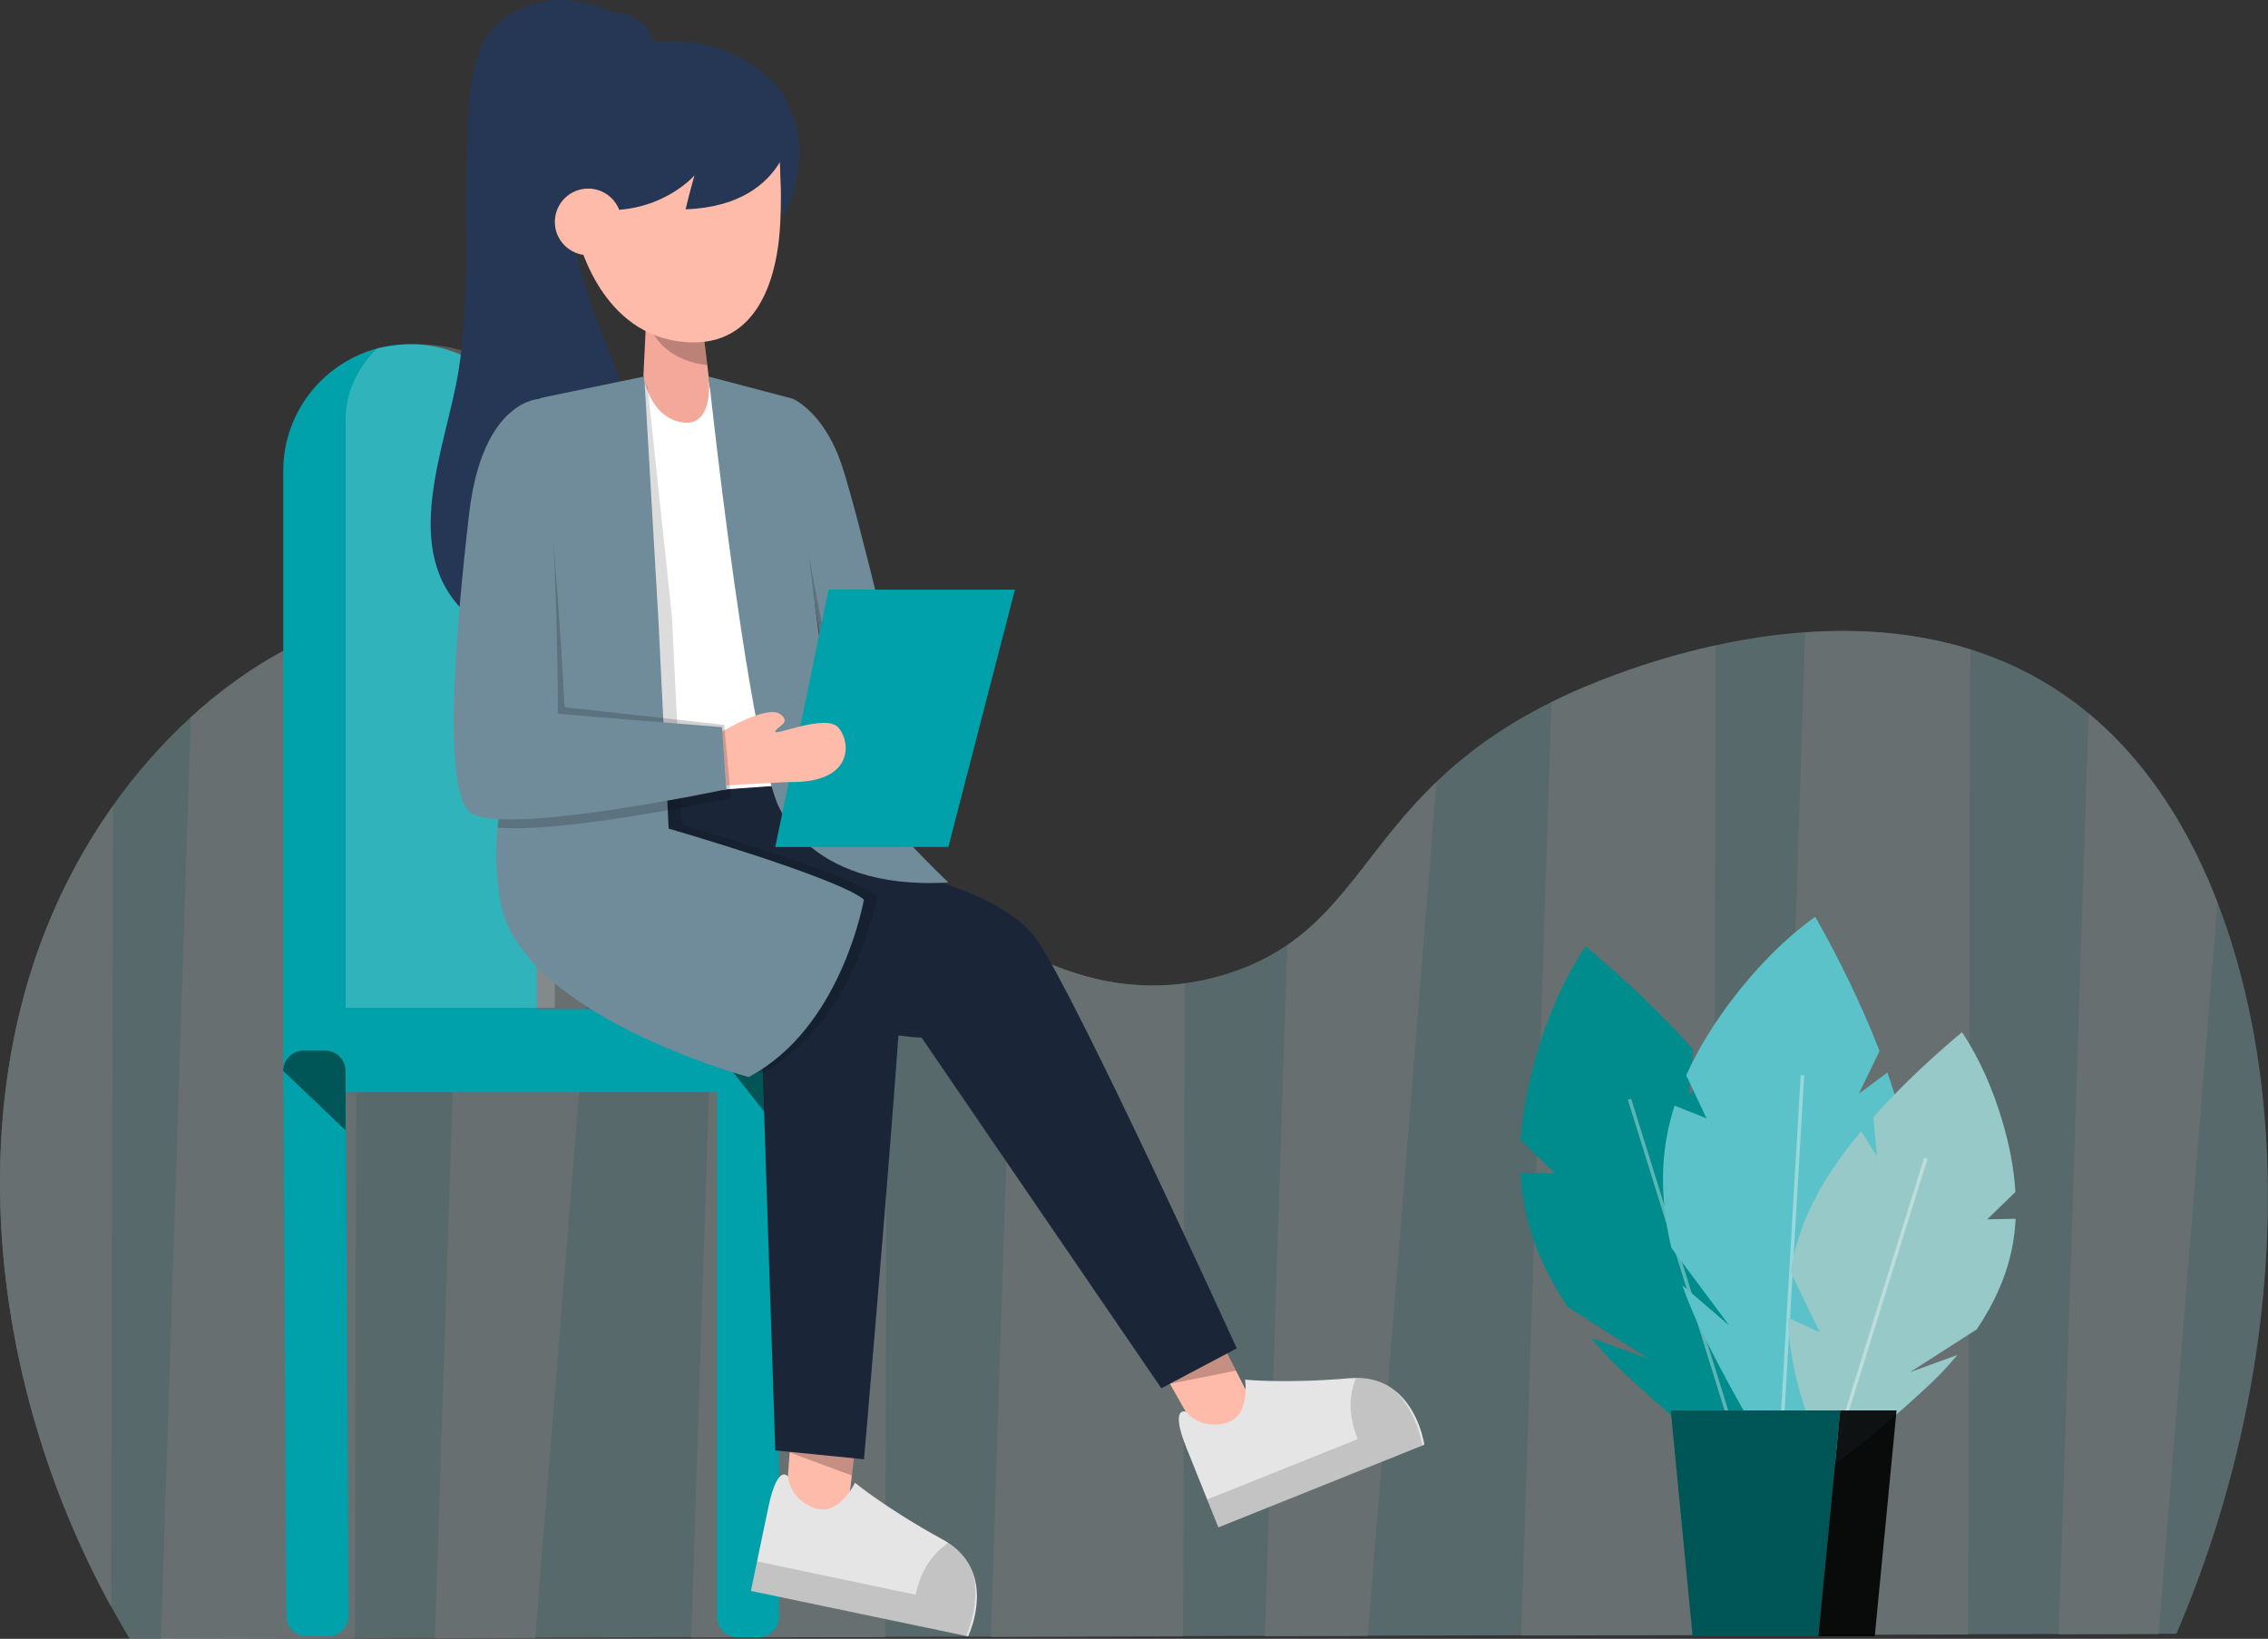 <?xml version="1.0" encoding="UTF-8"?><svg id="uuid-dfc40b72-6c0b-4e85-a08c-9bebcf3a3242" xmlns="http://www.w3.org/2000/svg" viewBox="0 0 648.83 468.93"><rect x="0" y="0" width="648.83" height="468.93" fill="#333333" stroke="none"/><g style="opacity:.32;"><path d="M622.64,467.46c-1.71,0-3.4,0-5.1,.01h0c-9.52,.03-19.05,.05-28.58,.08-8.65,0-17.3,.04-25.95,.05-18.63,.04-37.26,.09-55.89,.13-5.64,.02-11.29,.03-16.93,.05-18.33,.05-36.67,.08-55,.13-14.63,.03-29.26,.07-43.89,.11-9.81,.02-19.63,.04-29.44,.07-7.8,.01-15.59,.04-23.39,.06l-55,.14c-10.07,.02-20.15,.04-30.21,.06-18.49,.04-37,.09-55.49,.14-14.88,.04-29.78,.07-44.66,.11-9.55,.02-19.11,.05-28.67,.07-7.64,.02-15.27,.04-22.9,.06-18.49,.04-36.99,.09-55.48,.14-2.99,0-5.99,.01-8.98,.01-1.82-3.03-3.58-6.09-5.27-9.19C-2.17,397.6-9.8,323.68,13.15,265.87c5.02-12.65,11.53-24.57,19.2-35.39,6.61-9.34,14.11-17.85,22.25-25.29,14.23-13.01,30.48-22.73,47.63-27.88,3.27-.98,6.56-1.79,9.88-2.43,7.56-1.46,14.86-1.93,21.91-1.57,14.9,.75,28.75,5.23,41.89,11.94,10.53,5.37,20.61,12.2,30.4,19.73,16.34,12.55,31.89,27.06,47.48,40.08,11.9,9.94,23.8,19.01,36.09,25.66,15.51,8.42,31.61,13,49.03,10.63,3.76-.51,7.57-1.32,11.46-2.51,7.1-2.17,12.89-5.04,17.89-8.46,16.89-11.54,24.61-29.3,42.69-46.68,8.22-7.89,18.56-15.7,32.88-22.82,1.35-.67,2.73-1.33,4.16-1.99,4.69-2.18,21.16-9.54,42.86-14.26,7.93-1.73,16.55-3.1,25.56-3.72,15.19-1.09,31.46-.06,47.26,4.88,11.74,3.68,23.22,9.53,33.81,18.3,3.32,2.75,6.55,5.77,9.66,9.12,11.27,12.05,20.41,27.35,27.22,44.97,21.69,56.03,19.89,135.55-11.74,209.29h0Z" style="fill:#a3dde0; isolation:isolate;"/><path d="M101.53,468.79c-18.49,.04-36.99,.09-55.48,.13l8.54-263.66c14.23-13.01,30.48-22.73,47.63-27.88l-.69,291.42h0Z" style="fill:#d6f0f1; isolation:isolate;"/><path d="M31.8,459.76C-2.17,397.67-9.8,323.75,13.15,265.94c5.02-12.65,11.53-24.57,19.2-35.39l-.54,229.2h0Z" style="fill:#d6f0f1; isolation:isolate;"/><path d="M253.25,468.42c-18.49,.04-37,.09-55.49,.13l8.54-263.51c16.34,12.56,31.89,27.06,47.48,40.08l-.53,223.28h0Z" style="fill:#d6f0f1; isolation:isolate;"/><path d="M175.9,185.32l-22.8,283.34c-9.55,.02-19.11,.05-28.67,.07l9.58-295.35c14.9,.75,28.75,5.22,41.89,11.94h0Z" style="fill:#d6f0f1; isolation:isolate;"/><path d="M338.46,468.22l-55,.14,6.41-197.57c15.51,8.43,31.61,13,49.03,10.64l-.44,186.79h0Z" style="fill:#d6f0f1; isolation:isolate;"/><path d="M490.18,467.85c-18.33,.05-36.67,.08-55,.13l8.65-267.03c1.35-.67,2.73-1.33,4.16-1.99,4.69-2.17,21.16-9.53,42.86-14.26l-.67,283.16h0Z" style="fill:#d6f0f1; isolation:isolate;"/><path d="M563.01,467.67c-18.63,.04-37.26,.09-55.89,.13l9.3-286.83c15.19-1.08,31.46-.06,47.26,4.88l-.67,281.82Z" style="fill:#d6f0f1; isolation:isolate;"/><path d="M410.95,223.77l-19.66,244.32c-9.81,.02-19.63,.04-29.44,.07l6.41-197.7c16.89-11.55,24.61-29.3,42.69-46.68h0Z" style="fill:#d6f0f1; isolation:isolate;"/><path d="M634.38,258.24l-16.84,209.3h0c-9.52,.02-19.05,.05-28.58,.07l8.54-263.45c3.32,2.74,6.55,5.77,9.66,9.11,11.27,12.05,20.41,27.35,27.22,44.97h0Z" style="fill:#d6f0f1; isolation:isolate;"/></g><g><path d="M238.41,288.74h-84.84V134.74c0-20.03-16.25-36.27-36.27-36.27-3.57,0-7.02,.51-10.28,1.47-5.87,1.74-11.14,4.94-15.36,9.16-6.56,6.56-10.63,15.63-10.63,25.64h0v177.79h.04l.81,149.82c0,3.2,2.6,5.8,5.8,5.8h6.25c3.2,0,5.8-2.6,5.8-5.8l-.81-149.82h54.65s51.55-.01,51.55-.01v150.16c0,3.2,2.6,5.8,5.8,5.8h6.13c3.2,0,5.8-2.6,5.8-5.8v-150.16h15.56c5.52,0,10-4.48,10-10v-3.78c0-5.52-4.48-10-10-10Z" style="fill:#00a1aa;"/><g><path d="M205.12,300.96c0-1.86,.87-3.51,2.23-4.57h13.26c1.36,1.05,2.23,2.71,2.23,4.57v22.47" style="fill:#005656;"/><path d="M81.02,306.43c0-3.2,2.6-5.8,5.8-5.8h6.25c3.2,0,5.8,2.6,5.8,5.8v17s-17.84-17-17.84-17h0Z" style="fill:#005656;"/></g><path d="M98.87,120.09c0-7.71,3.35-14.78,8.92-20.32,3.56-.85,7.34-1.3,11.24-1.3,21.91,0,39.68,14.41,39.68,32.18v157.72h-59.84V120.1s0,0,0,0Z" style="fill:#fff; isolation:isolate; opacity:.19;"/><g><polygon points="225.91 415.59 225.93 415.31 226.68 405.29 245.51 406.7 244.73 413.3 243.69 422.2 242.05 436.18 224.47 434.86 225.91 415.59" style="fill:#ffbba9;"/><polygon points="225.93 415.31 244.73 413.3 243.69 422.2 225.91 415.59 225.35 415.37 225.93 415.31" style="isolation:isolate; opacity:.23;"/><path d="M214.82,455.22s.65-3.05,1.65-7.92l.1-.52,3.2-15.32c2.74-13.2,5.73-8.9,5.73-8.9,0,0,.06,5.97,7.24,8.85,7.18,2.89,11.86-7.15,11.86-7.15,0,0,8.85,7.36,25.15,16.28,.54,.3,1.06,.61,1.54,.94h.01c.5,.32,.96,.64,1.4,.99,2.96,2.3,4.74,5.01,5.73,7.8,.01,.03,.03,.07,.03,.1,2.99,8.59-1.5,17.84-1.5,17.84l-.56-.11-61.58-12.89h0Z" style="fill:#e5e5e5;"/><path d="M214.81,455.21s.65-3.05,1.65-7.92l.1-.52,45.41,9.53c1.68-8.12,5.79-12.5,9.32-14.82h.01c.5,.32,.96,.64,1.4,.99,2.96,2.3,4.74,5.01,5.73,7.8,.01,.03,.03,.07,.03,.1,2.02,8.37-1.73,17-2.06,17.73l-61.58-12.89h-.01Z" style="isolation:isolate; opacity:.15;"/><polygon points="332.94 387.68 347.19 379.64 353.59 392.2 360.66 406.09 345.31 414.75 334.7 395.94 330.74 388.92 332.94 387.68" style="fill:#ffbba9;"/><polygon points="347.19 379.64 353.59 392.2 334.7 395.94 332.94 387.68 347.19 379.64" style="isolation:isolate; opacity:.23;"/><path d="M348.56,437.03s-1.15-2.89-3.02-7.5l-.2-.49-5.83-14.52c-5.04-12.5-.16-10.58-.16-10.58,0,0,3.37,4.94,10.94,3.35,7.58-1.58,5.9-12.53,5.9-12.53,0,0,11.44,1.21,29.95-.41,.61-.05,1.22-.08,1.8-.08h0c.59-.01,1.15,0,1.71,.05,3.74,.27,6.72,1.53,9.09,3.31,.02,.02,.06,.05,.08,.07,7.25,5.49,8.65,15.68,8.65,15.68l-.53,.22-58.39,23.43h0Z" style="fill:#e5e5e5;"/><path d="M348.57,437.03s-1.15-2.89-3.02-7.5l-.2-.49,43.06-17.26c-3.11-7.69-2.12-13.61-.47-17.51h0c.59-.01,1.15,0,1.71,.05,3.74,.27,6.72,1.53,9.09,3.31,.02,.02,.06,.05,.08,.07,6.32,5.85,7.99,15.11,8.12,15.9l-58.39,23.43h.01Z" style="isolation:isolate; opacity:.15;"/><path d="M296.69,269.01c-8.66-12.51-32.65-18.45-43.74-20.6-3.01-4.39-7.61-8.22-14.65-9.87l-8.66-14.9-51.01,.94s-7.62,50.77,39.35,74.9l3.81,115.53,25.39,2.54s6.72-77.62,9.85-121.27c3.98,.52,6.65,.66,6.65,.66l68.56,100.3,21.58-11.43s-45.7-100.3-57.13-116.8Z" style="fill:#1a2638;"/><polygon points="185 108.22 188.86 108.12 202.48 107.79 227.12 224.47 194.67 226.78 190.83 227.06 189.05 227.19 182.84 108.27 185 108.22" style="fill:#fff;"/><path d="M238.88,208.07s-13.27-74.91-12-93.95c0,0,1.08,.46,2.69,1.7,3.03,2.33,7.96,7.4,11.27,17.34,5.07,15.24,17.77,69.83,17.77,69.83l-17.34,4.46-2.4,.62h.01Z" style="fill:#708c9b;"/><path d="M228.78,145.23s6.75,36.84,12.49,62.22l-2.4,.62s-11.36-43.8-10.09-62.84Z" style="isolation:isolate; opacity:.18;"/><path d="M202.75,107.76l14.46,3.81,9.66,2.54s7.62,90.14,15.24,104.11c7.62,13.97,29.2,34.28,29.2,34.28-41.89,2.54-49.51-24.12-49.51-24.12-3.29-9.41-6.77-28.41-9.83-48.61-5.2-34.29-9.22-72-9.22-72h0Z" style="fill:#708c9b;"/><polygon points="271.31 242.35 221.79 242.35 237.03 168.71 290.35 168.71 271.31 242.35" style="fill:#00a1aa;"/><path d="M206.55,209.35l1.27,15.39s1.27-.16,17.81-.98c19.09,.45,17.74-11.88,14.09-15.69s-17.93,2.54-17.93,1.27,5.08-2.54,1.27-5.08c-3.8-2.54-16.5,5.08-16.5,5.08h0Z" style="fill:#ffbba9;"/><path d="M184.07,107.46l1.18-24.12,9.06,2.01,5.87,1.3,2.17,17.84,.39,3.28s1.81,14.64-7.64,13.08c-9.46-1.56-11.03-13.37-11.03-13.37v-.02Z" style="fill:#f4a89a;"/><path d="M187.07,95.8c-3.41-5.37,1.55-8.96,7.25-10.45l5.87,1.3,2.17,17.84c-4.55-.5-11.25-2.37-15.29-8.68h0Z" style="isolation:isolate; opacity:.23;"/><path d="M165.15,67.3l-3.43-32.01,61.21,9.01s1.1,12.31-.04,23.74-6.3,33.01-29.16,29.58c-22.86-3.43-28.58-30.33-28.58-30.33h0Z" style="fill:#ffbba9;"/><path d="M226.09,31.57c-2.23-7.8-10.92-13.74-17.73-16.63-6.32-2.68-13.87-3.62-21.25-2.85-1.32-4.85-5.75-8.43-11.02-8.43-.18,0-.36,.02-.55,.03-6.64-3.25-19.86-7.38-32.46,2.52-9.89,7.77-9.1,26.89-9.45,37.98-.64,20.35,.81,41.36-2.42,61.74-3.46,21.87-17.38,51.6,2.32,69.79,4.09,3.77,9.51,6.25,15.07,6.14,15.89-.3,28.15-18.96,32.44-32.46,6.99-21.98-5.65-43.44-12.43-63.68-2.91-8.68-5.21-18.55-5.71-28.36,1.81,1.33,3.98,2.24,6.58,2.54,19.04,2.16,29.2-9.72,29.2-9.72-1.27,4.32-2.54,9.72-2.54,9.72,15.69-.58,23.31-7.4,27.01-13.58l.7,16.4c8.23-16.71,3.76-28.1,2.24-31.15Z" style="fill:#253754;"/><g><path d="M146.88,256.31c-1.24-8.07-1.34-14.17-.76-19.5,1.75-16.46,9.96-25.62,10.92-63.02,.75-29,1.05-44.93,1.19-53.16,.05-4.24,.08-6.43,.08-7.31l9.59-1.99,16.21-3.57,.24,1.18,.93,1.75,6.94,65.62,1.37,27.92,1.1,22.56,.25,5.04,.2,4.18s48.24,13.96,55.86,20.31c0,0-6.35,36.81-33.01,50.78,0,0-.36-.1-1.05-.3-8.47-2.44-65.34-19.93-70.04-50.48h0Z" style="isolation:isolate; opacity:.14;"/><path d="M143.03,257.39c-1.24-8.07-1.34-14.17-.76-19.5,1.75-16.46,9.96-25.62,10.92-63.02,.75-29,1.05-44.93,1.19-53.16,.08-5.82,.08-7.78,.08-7.78l3.81-.8,9.59-1.99,16.26-3.38,.28,1.39,3.96,68.24,1.37,27.92,1.07,21.57,.29,6.03,.2,4.18s48.24,13.96,55.86,20.31c0,0-5.9,34.25-30.25,49.21-.88,.55-1.81,1.07-2.75,1.57,0,0-66.02-17.77-71.1-50.78h-.02Z" style="fill:#708c9b;"/><path d="M142.33,236.81c1.75-16.46,9.96-24.35,10.92-61.75,.75-29,1.05-44.93,1.19-53.16,4.71,29.82,7.06,80.45,7.06,80.45l28.27,3.14,17.43,1.94,1.9,20.95s-7.62,1.61-17.98,3.44c-15.6,2.76-37.42,6.01-48.8,4.99h.01Z" style="isolation:isolate; opacity:.18;"/><path d="M154.51,114.12c5.08,29.2,5.08,90.14,5.08,90.14l46.97,3.81,1.27,17.77s-66.02,13.97-73.64,6.35-3.81-52.05,0-85.06c3.81-33.01,20.31-33.01,20.31-33.01h.01Z" style="fill:#708c9b;"/></g><circle cx="168.26" cy="63.49" r="9.53" style="fill:#ffbba9;"/></g></g><g><path d="M471.79,388.87l-16.58-6.03c1.88,2.25,3.82,4.42,5.83,6.51,6.11,6.35,29.1,26.81,38.89,32.7,7.65-16.4,13.51-34.16,14.12-52.13l-11.05,5.06,10.12-21.05c-.5-3.17-1.18-6.34-2.09-9.5-4.18-14.6-12.6-27.55-22.39-39.24l-5.51,8.59,1.23-13.52c-.31-.34-.62-.69-.93-1.04-9.23-10.19-19.28-19.62-29.82-28.45-6.2,9.3-10.66,19.69-13.87,30.4-2.44,8.14-4.17,16.58-4.69,25.05l9.77,9.5-9.83-.18c.15,2.86,.45,5.71,.94,8.54,1.86,10.77,6.45,20.8,12.55,29.86l23.29,14.95,.02-.02Z" style="fill:#008c8c;"/><line x1="466.17" y1="314.54" x2="499.74" y2="422.34" style="fill:none; isolation:isolate; opacity:.36; stroke:#fff; stroke-miterlimit:10;"/><path d="M494.68,379.25l-13.39-11.49c.96,2.77,2.02,5.49,3.16,8.15,3.48,8.1,17.79,35.35,24.87,44.31,12.94-12.66,24.69-27.2,31.59-43.81l-12.13,.84,16.89-16.13c.66-3.15,1.13-6.35,1.4-9.63,1.23-15.13-2.08-30.22-7.12-44.61l-8.18,6.09,5.92-12.22c-.16-.44-.33-.88-.5-1.31-5.04-12.79-11.13-25.15-17.88-37.13-9.07,6.53-16.91,14.68-23.69,23.57-5.15,6.75-9.75,14.05-13.22,21.79l5.79,12.33-9.13-3.64c-.87,2.72-1.59,5.5-2.13,8.32-2.06,10.72-1.29,21.74,1.22,32.36l16.53,22.2h0Z" style="fill:#5cc2c9;"/><line x1="515.64" y1="307.68" x2="509.06" y2="420.4" style="fill:none; isolation:isolate; opacity:.36; stroke:#fff; stroke-miterlimit:10;"/><path d="M546.31,392.67l13.66-4.97c-1.54,1.86-3.15,3.65-4.8,5.37-5.03,5.24-23.99,22.1-32.05,26.95-6.31-13.52-11.14-28.15-11.64-42.96l9.11,4.17-8.34-17.35c.41-2.61,.97-5.23,1.72-7.83,3.45-12.02,10.38-22.7,18.45-32.33l4.54,7.07-1.02-11.14c.26-.29,.51-.58,.77-.86,7.6-8.41,15.89-16.17,24.57-23.45,5.11,7.67,8.78,16.24,11.43,25.06,2.02,6.71,3.44,13.67,3.87,20.65l-8.05,7.83,8.1-.15c-.12,2.36-.37,4.71-.77,7.04-1.53,8.87-5.32,17.14-10.34,24.6l-19.2,12.32v-.02Z" style="fill:#97c9c9;"/><line x1="550.94" y1="331.42" x2="523.27" y2="420.26" style="fill:none; isolation:isolate; opacity:.36; stroke:#fff; stroke-miterlimit:10;"/><polygon points="526.44 403.57 520.19 468.18 484.22 468.18 477.97 403.57 526.44 403.57" style="fill:#005656;"/><polygon points="526.44 403.57 542.57 403.57 536.33 468.18 520.19 468.18 526.44 403.57" style="isolation:isolate; opacity:.91;"/></g></svg>